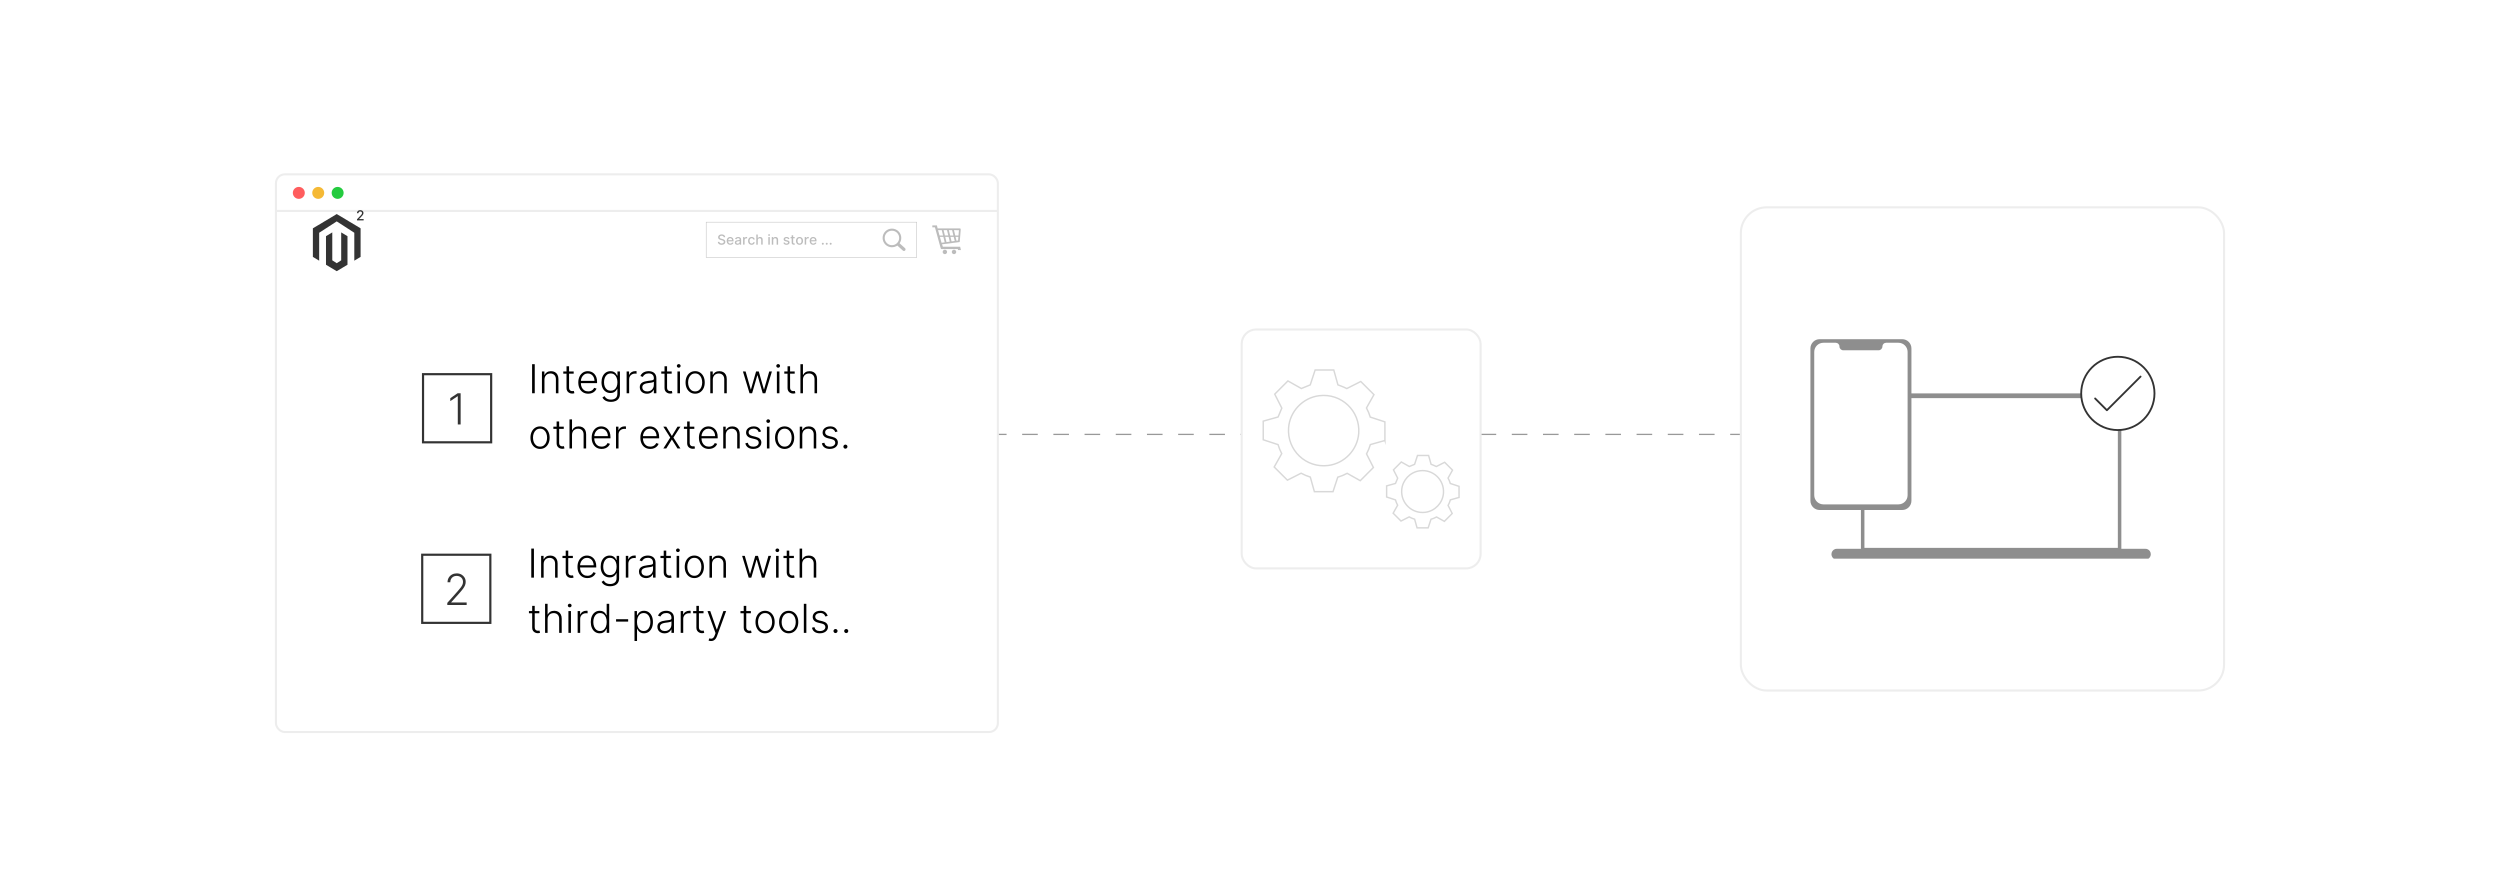 <?xml version="1.0" encoding="UTF-8"?><svg id="Integration-Compatibility" xmlns="http://www.w3.org/2000/svg" xmlns:xlink="http://www.w3.org/1999/xlink" viewBox="0 0 860 298.867"><defs><filter id="drop-shadow-1" filterUnits="userSpaceOnUse"><feOffset dx="0" dy="5"/><feGaussianBlur result="blur" stdDeviation="4"/><feFlood flood-color="#333" flood-opacity=".09"/><feComposite in2="blur" operator="in"/><feComposite in="SourceGraphic"/></filter><filter id="drop-shadow-2" filterUnits="userSpaceOnUse"><feOffset dx="0" dy="6.461"/><feGaussianBlur result="blur-2" stdDeviation="5.025"/><feFlood flood-color="#000" flood-opacity=".05"/><feComposite in2="blur-2" operator="in"/><feComposite in="SourceGraphic"/></filter><filter id="drop-shadow-3" filterUnits="userSpaceOnUse"><feOffset dx="0" dy="5"/><feGaussianBlur result="blur-3" stdDeviation="4"/><feFlood flood-color="#333" flood-opacity=".09"/><feComposite in2="blur-3" operator="in"/><feComposite in="SourceGraphic"/></filter></defs><line x1="319.43" y1="149.434" x2="430.663" y2="149.434" fill="none" stroke="#999" stroke-dasharray="0 0 5.366 5.366" stroke-miterlimit="10" stroke-width=".447"/><line x1="509.326" y1="149.434" x2="620.559" y2="149.434" fill="none" stroke="#999" stroke-dasharray="0 0 5.366 5.366" stroke-miterlimit="10" stroke-width=".447"/><g filter="url(#drop-shadow-1)"><rect x="427.14" y="108.341" width="82.186" height="82.186" rx="4.97" ry="4.97" fill="#fff" stroke="#ededed" stroke-miterlimit="10" stroke-width=".718"/><path d="M476.413,146.538l-.008-6.412-5.035-1.65c-.324-1.077-.759-2.128-1.306-3.136l2.576-4.578-4.54-4.528-4.803,2.432c-1.006-.536-3.05-1.276-3.05-1.276l-1.431-5.115-6.412.008-1.678,5.119-3.058,1.251-4.629-2.605-4.528,4.54,2.433,4.806-1.277,3.047-5.115,1.431.008,6.412,5.09,1.668c.313,1.063.733,2.101,1.264,3.096l-2.589,4.6,4.54,4.528,4.718-2.389c1.015.557,2.074,1.002,3.162,1.33l1.404,5.018,6.412-.008,1.628-4.969c1.112-.324,2.195-.769,3.232-1.331l4.504,2.534,4.528-4.54-2.367-4.676c.556-1.029.993-2.105,1.316-3.206l5.01-1.402ZM456.879,155.131c-7.636.952-14.166-5.249-13.609-12.924.412-5.678,4.875-10.378,10.524-11.082,7.636-.952,14.165,5.249,13.609,12.924-.412,5.678-4.874,10.378-10.524,11.082Z" fill="none" stroke="#d8d8d8" stroke-miterlimit="10" stroke-width=".5"/><path d="M501.914,166.119l-.005-3.817-2.997-.982c-.193-.641-.451-1.267-.778-1.866l1.533-2.725-2.702-2.695-2.859,1.447c-.599-.319-1.815-.759-1.815-.759l-.852-3.044-3.817.005-.998,3.047-1.82.745-2.755-1.55-2.695,2.702,1.448,2.86-.76,1.813-3.044.852.005,3.816,3.029.993c.186.633.436,1.251.753,1.843l-1.541,2.738,2.702,2.695,2.808-1.422c.604.332,1.234.596,1.882.792l.836,2.986,3.816-.005.969-2.957c.662-.193,1.307-.458,1.924-.792l2.681,1.508,2.695-2.702-1.409-2.783c.331-.613.591-1.253.783-1.908l2.982-.834ZM490.288,171.234c-4.545.567-8.431-3.124-8.1-7.692.245-3.38,2.901-6.177,6.264-6.596,4.545-.566,8.431,3.124,8.1,7.692-.245,3.38-2.901,6.177-6.264,6.596Z" fill="none" stroke="#d8d8d8" stroke-miterlimit="10" stroke-width=".5"/></g><g filter="url(#drop-shadow-2)"><rect x="94.928" y="53.511" width="248.334" height="191.846" rx="3.042" ry="3.042" fill="#fff" stroke="#ededed" stroke-miterlimit="10" stroke-width=".718"/><line x1="94.928" y1="66.105" x2="343.263" y2="66.105" fill="none" stroke="#ededed" stroke-miterlimit="10" stroke-width=".718"/><circle cx="102.792" cy="59.892" r="2.059" fill="#ff5d5e" stroke-width="0"/><circle cx="109.471" cy="59.892" r="2.059" fill="#f5b935" stroke-width="0"/><circle cx="116.15" cy="59.892" r="2.059" fill="#24cb3f" stroke-width="0"/></g><g id="LOGO"><polygon points="124.044 78.547 124.044 88.377 121.879 89.674 121.879 80.069 115.836 76.157 109.794 80.069 109.794 89.674 107.629 88.377 107.629 78.547 115.836 73.631 124.044 78.547" fill="#333" stroke-width="0"/><polygon points="119.534 81.241 119.534 91.072 118.037 91.969 115.836 93.287 113.634 91.969 112.139 91.072 112.139 81.241 114.303 79.945 114.303 89.55 115.836 90.542 117.37 89.55 117.37 79.945 119.534 81.241" fill="#333" stroke-width="0"/></g><path d="M122.803,75.816v-.38l1.176-1.219c.125-.132.229-.249.312-.349s.143-.195.184-.286c.041-.091.061-.187.061-.289,0-.115-.027-.215-.082-.299-.054-.084-.128-.149-.222-.195-.094-.046-.2-.069-.317-.069-.125,0-.233.025-.326.077-.093.051-.164.123-.214.215s-.075.201-.075.326h-.5c0-.211.048-.396.146-.555.097-.159.23-.282.4-.369.169-.088.362-.131.579-.131.218,0,.411.043.578.129.167.087.297.205.391.353.094.149.141.316.141.503,0,.129-.024.255-.072.378-.048.123-.132.26-.25.411-.119.151-.284.334-.496.549l-.69.723v.025h1.564v.45h-2.287Z" fill="#333" stroke-width="0"/><rect x="242.929" y="76.423" width="72.423" height="12.131" fill="#fff" stroke="#bcbcbc" stroke-miterlimit="10" stroke-width=".168"/><path d="M248.962,81.597c-.018-.161-.093-.285-.224-.374-.131-.089-.296-.133-.495-.133-.142,0-.266.022-.369.067-.104.045-.185.106-.241.183-.058.078-.086.166-.086.264,0,.083.02.154.059.213.039.06.09.11.154.15.063.04.133.073.206.1.073.027.144.048.212.065l.339.088c.11.027.225.063.341.11s.224.107.323.183.181.169.242.281c.062.112.092.246.092.402,0,.197-.051.371-.151.524-.102.152-.248.273-.439.361-.191.088-.423.132-.693.132-.261,0-.485-.041-.675-.124-.19-.083-.339-.2-.446-.352-.107-.152-.166-.333-.178-.542h.525c.01.125.051.23.123.313.071.083.164.145.276.185s.235.06.37.06c.148,0,.28-.023.396-.07.116-.047.207-.112.274-.197.066-.084.1-.183.1-.295,0-.103-.029-.187-.087-.253-.059-.065-.137-.12-.236-.163-.099-.043-.21-.081-.334-.113l-.41-.112c-.278-.076-.498-.187-.661-.333-.162-.147-.243-.341-.243-.583,0-.2.055-.375.163-.523.108-.149.256-.266.44-.349.186-.083.395-.125.628-.125.234,0,.442.042.622.124.181.083.323.196.427.34s.158.309.163.496h-.506Z" fill="#bcbcbc" stroke-width="0"/><path d="M251.222,84.209c-.257,0-.478-.055-.662-.166s-.327-.266-.427-.466c-.101-.2-.15-.436-.15-.706,0-.267.05-.502.15-.706.1-.203.24-.362.42-.476.181-.114.392-.171.634-.171.146,0,.289.024.427.073.138.048.262.125.371.229s.196.239.26.404c.062.166.095.367.095.603v.18h-2.07v-.379h1.573c0-.133-.027-.252-.081-.355-.055-.103-.13-.185-.229-.245-.098-.06-.212-.09-.343-.09-.143,0-.267.035-.372.104-.105.07-.188.16-.244.271s-.086.232-.086.362v.296c0,.174.031.322.093.444s.147.215.259.279c.11.064.24.096.388.096.097,0,.184-.014.263-.042s.147-.069.205-.125.102-.124.133-.205l.479.086c-.039.141-.107.265-.206.37-.099.106-.223.188-.371.246s-.318.087-.508.087Z" fill="#bcbcbc" stroke-width="0"/><path d="M253.662,84.214c-.165,0-.314-.031-.447-.092-.134-.062-.239-.151-.316-.269-.077-.118-.116-.262-.116-.433,0-.146.028-.268.085-.363.057-.095.133-.17.229-.225.096-.056.203-.097.322-.125.118-.028.239-.05.362-.064.156-.018.283-.033.38-.045.098-.012.168-.031.212-.059.044-.027.066-.071.066-.132v-.012c0-.148-.042-.263-.125-.344-.083-.081-.206-.122-.37-.122-.171,0-.305.038-.402.113s-.166.159-.203.25l-.477-.108c.057-.158.14-.286.249-.384.108-.098.234-.169.377-.214.143-.044.292-.067.449-.067.104,0,.215.012.331.037.117.024.227.069.329.133.103.064.187.156.252.276.065.119.098.273.098.463v1.729h-.494v-.356h-.021c-.033.065-.082.13-.147.193-.065.063-.15.116-.253.158-.103.042-.226.062-.369.062ZM253.772,83.807c.14,0,.26-.028.359-.083.101-.056.177-.128.229-.218s.078-.187.078-.289v-.336c-.018.018-.053.035-.104.05-.052.015-.11.028-.176.039s-.129.02-.191.029c-.062.008-.114.016-.156.021-.098.013-.188.033-.269.063-.081.029-.146.071-.193.126s-.072.127-.072.218c0,.125.047.22.14.284s.211.096.354.096Z" fill="#bcbcbc" stroke-width="0"/><path d="M255.621,84.156v-2.604h.49v.414h.026c.048-.14.132-.25.252-.332.12-.081.257-.121.409-.121.032,0,.069.001.113.003.043.002.077.005.103.008v.485c-.021-.005-.057-.012-.108-.02-.053-.007-.104-.011-.156-.011-.12,0-.227.025-.319.075-.094.05-.167.12-.222.208-.054.089-.081.189-.081.303v1.59h-.507Z" fill="#bcbcbc" stroke-width="0"/><path d="M258.552,84.209c-.252,0-.469-.058-.65-.172-.181-.115-.32-.273-.418-.475-.097-.203-.146-.434-.146-.695,0-.264.05-.498.149-.701.1-.203.239-.361.42-.476s.395-.171.64-.171c.197,0,.374.037.528.109.155.073.28.175.376.306.096.131.152.284.17.459h-.493c-.027-.122-.089-.228-.186-.315-.097-.088-.226-.132-.388-.132-.141,0-.265.037-.37.111-.105.074-.188.179-.246.315-.06.136-.089.297-.089.482,0,.19.029.354.087.492.058.138.139.245.245.32.105.076.229.113.373.113.097,0,.184-.018.263-.053.078-.036.145-.087.198-.153.054-.067.091-.147.112-.241h.493c-.018.168-.072.318-.164.451s-.214.236-.367.312-.332.114-.538.114Z" fill="#bcbcbc" stroke-width="0"/><path d="M260.672,82.61v1.546h-.507v-3.472h.5v1.292h.032c.061-.14.154-.251.279-.334.126-.083.29-.124.492-.124.179,0,.334.037.469.11.134.073.237.183.312.328.074.145.111.326.111.543v1.656h-.507v-1.595c0-.191-.05-.339-.147-.445-.099-.105-.235-.159-.41-.159-.12,0-.228.026-.321.077-.095.051-.169.125-.223.223s-.08.216-.08.354Z" fill="#bcbcbc" stroke-width="0"/><path d="M264.559,81.151c-.088,0-.164-.03-.227-.089-.062-.06-.094-.13-.094-.213,0-.083.031-.155.094-.214.062-.06.139-.089.227-.089s.163.029.227.089c.062.059.094.13.094.213,0,.083-.031.155-.094.214-.063.059-.139.089-.227.089ZM264.303,84.156v-2.604h.507v2.604h-.507Z" fill="#bcbcbc" stroke-width="0"/><path d="M265.999,82.61v1.546h-.507v-2.604h.486v.424h.032c.06-.138.154-.249.282-.333.128-.083.29-.125.485-.125.178,0,.333.037.467.111.133.074.236.184.31.33.074.146.11.326.11.541v1.656h-.507v-1.595c0-.188-.049-.336-.147-.443-.099-.107-.233-.161-.405-.161-.117,0-.222.026-.312.077s-.163.125-.215.223c-.053.098-.079.216-.079.354Z" fill="#bcbcbc" stroke-width="0"/><path d="M271.558,82.188l-.46.081c-.019-.059-.049-.115-.091-.167-.041-.053-.097-.097-.166-.131-.07-.034-.158-.051-.264-.051-.143,0-.263.032-.359.096-.096.064-.144.146-.144.247,0,.087.032.157.097.21s.168.097.312.13l.414.095c.239.055.418.141.535.256.118.115.177.265.177.449,0,.156-.045.294-.135.416s-.215.217-.375.286-.345.104-.555.104c-.292,0-.529-.062-.714-.188s-.297-.303-.339-.533l.489-.075c.031.128.094.224.188.289s.219.098.371.098c.166,0,.299-.035.398-.104.1-.069.149-.154.149-.255,0-.082-.03-.15-.091-.205s-.152-.097-.277-.125l-.44-.097c-.243-.055-.423-.144-.538-.264-.116-.121-.174-.274-.174-.459,0-.154.043-.288.129-.403s.204-.206.355-.271.325-.098.521-.098c.281,0,.503.061.665.183.161.121.268.284.32.487Z" fill="#bcbcbc" stroke-width="0"/><path d="M273.379,81.553v.407h-1.422v-.407h1.422ZM272.339,80.929h.507v2.463c0,.099.015.172.044.221.029.049.067.083.114.1s.098.026.153.026c.041,0,.076-.003.106-.008.031-.006.055-.01.071-.014l.092.418c-.029.012-.071.023-.125.035-.055.012-.122.018-.204.019-.133.002-.258-.021-.373-.071-.115-.05-.208-.127-.279-.23-.071-.104-.106-.235-.106-.392v-2.568Z" fill="#bcbcbc" stroke-width="0"/><path d="M275.036,84.209c-.244,0-.457-.056-.639-.168-.183-.112-.323-.269-.424-.47s-.151-.436-.151-.705c0-.27.051-.506.151-.708s.241-.359.424-.471c.182-.112.395-.168.639-.168s.457.056.639.168c.183.112.323.269.424.471s.151.438.151.708c0,.269-.051.504-.151.705s-.241.358-.424.47c-.182.112-.395.168-.639.168ZM275.038,83.783c.158,0,.289-.042.393-.125.104-.083.182-.195.231-.334.051-.139.076-.292.076-.459,0-.166-.025-.319-.076-.458-.05-.14-.127-.252-.231-.336-.104-.085-.234-.127-.393-.127-.16,0-.292.042-.396.127-.104.084-.182.197-.231.336-.051.14-.076.292-.076.458,0,.167.025.32.076.459.05.139.127.25.231.334.104.084.236.125.396.125Z" fill="#bcbcbc" stroke-width="0"/><path d="M276.814,84.156v-2.604h.49v.414h.026c.048-.14.132-.25.252-.332.12-.081.257-.121.409-.121.032,0,.069.001.113.003.043.002.077.005.103.008v.485c-.021-.005-.057-.012-.108-.02-.053-.007-.104-.011-.156-.011-.12,0-.227.025-.319.075-.094.05-.167.12-.222.208-.054.089-.081.189-.081.303v1.59h-.507Z" fill="#bcbcbc" stroke-width="0"/><path d="M279.77,84.209c-.257,0-.478-.055-.662-.166s-.327-.266-.427-.466c-.101-.2-.15-.436-.15-.706,0-.267.05-.502.15-.706.1-.203.24-.362.42-.476.181-.114.392-.171.634-.171.146,0,.289.024.427.073.138.048.262.125.371.229s.196.239.26.404c.062.166.095.367.095.603v.18h-2.07v-.379h1.573c0-.133-.027-.252-.081-.355-.055-.103-.13-.185-.229-.245-.098-.06-.212-.09-.343-.09-.143,0-.267.035-.372.104-.105.07-.188.16-.244.271s-.086.232-.086.362v.296c0,.174.031.322.093.444s.147.215.259.279c.11.064.24.096.388.096.097,0,.184-.014.263-.042s.147-.069.205-.125.102-.124.133-.205l.479.086c-.039.141-.107.265-.206.37-.099.106-.223.188-.371.246s-.318.087-.508.087Z" fill="#bcbcbc" stroke-width="0"/><path d="M283.05,84.188c-.093,0-.173-.033-.239-.099-.066-.066-.1-.146-.1-.24,0-.093.033-.172.1-.238s.146-.099.239-.099.172.033.239.099c.066.066.1.146.1.238,0,.062-.016.119-.047.17-.031.051-.072.092-.123.123-.051.031-.107.046-.169.046Z" fill="#bcbcbc" stroke-width="0"/><path d="M284.401,84.188c-.093,0-.173-.033-.239-.099-.066-.066-.1-.146-.1-.24,0-.093.033-.172.1-.238s.146-.099.239-.099.172.033.239.099c.066.066.1.146.1.238,0,.062-.016.119-.047.17-.031.051-.072.092-.123.123-.051.031-.107.046-.169.046Z" fill="#bcbcbc" stroke-width="0"/><path d="M285.752,84.188c-.093,0-.173-.033-.239-.099-.066-.066-.1-.146-.1-.24,0-.093.033-.172.1-.238s.146-.099.239-.099.172.033.239.099c.066.066.1.146.1.238,0,.062-.016.119-.047.17-.031.051-.072.092-.123.123-.051.031-.107.046-.169.046Z" fill="#bcbcbc" stroke-width="0"/><path d="M306.826,78.64h.001v0c.887 0,1.69.36,2.271.941.58.58.939,1.382.94,2.268h0v.005h-0c-0.0.357-.059.701-.167,1.021-.018.054-.037.105-.056.155v0c-.093.235-.213.457-.356.662l1.869,1.68.001.001.01.009.001.001c.106.1.163.235.17.371.007.135-.035.273-.127.384l-.001.001-.011.013-.002.002-.009.01-.001.001c-.101.106-.235.163-.371.17-.135.007-.273-.035-.384-.127l-.001-.001-.013-.011-.002-.002-1.911-1.718c-.057.04-.114.078-.173.113-.079.049-.161.094-.245.136-.43.215-.917.336-1.431.336v0h-.001v-0c-.887-0-1.69-.36-2.271-.941-.58-.58-.939-1.383-.94-2.268h-0v-.003h0c0-.887.36-1.69.941-2.271.58-.58,1.382-.939,2.268-.94v-0h.002ZM306.827,79.36v0h-.003v-0c-.687 0-1.309.28-1.76.73-.45.45-.73,1.073-.73,1.761h0v.003h-0c0.0.687.279,1.309.73,1.759.45.451,1.073.73,1.761.73v-0h.003v0c.687-0,1.309-.279,1.759-.73.45-.45.73-1.073.73-1.761h-0v-.003h0c-0-.687-.28-1.309-.73-1.76-.45-.451-1.073-.73-1.761-.73h0Z" fill="#bcbcbc" stroke-width="0"/><path d="M322.539,78.562h7.502c.49,0,.464.199.421.705l-.279,3.556c-.047.567-.007.429-.608.515l-5.517.702.292.847h5.943c.08.301.19.79.27,1.126h-.987l-.095-.343h-4.749c-1.089-.018-.98.277-1.241-.665l-1.872-6.805h-.899v-.652h1.577c.073.274.174.736.243,1.013h0ZM325.036,85.904c.421,0,.762.342.762.762,0,.421-.341.762-.762.762s-.762-.341-.762-.762c0-.421.341-.762.762-.762h0ZM328.18,85.904c.421,0,.762.342.762.762,0,.421-.342.762-.762.762-.421,0-.762-.341-.762-.762-0-.421.341-.762.762-.762h0ZM323.195,81.012h1.214l-.441-1.842c-.434,0-.862-.001-1.281-.001l.148.552.005-.001.355,1.292h0ZM324.603,79.17l.441,1.841h1.169l-.442-1.84-1.167-.002h0ZM326.407,79.173l.442,1.839h1.118l-.441-1.837-1.12-.002h0ZM328.163,79.175l.441,1.837h1.119l.124-1.476c.035-.412.107-.359-.292-.359-.455-.001-.921-.002-1.392-.002h0ZM329.683,81.48h-.968l.319,1.332.079-.01c.488-.07.456.042.494-.419l.076-.902h0ZM328.419,82.896l-.339-1.416h-1.118l.375,1.563,1.081-.147h0ZM326.722,83.126l-.396-1.647h-1.17l.432,1.802,1.135-.154h0ZM324.972,83.365l-.451-1.885h-1.197l.56,2.034,1.089-.149h0Z" fill="#bcbcbc" fill-rule="evenodd" stroke-width="0"/><rect x="145.523" y="128.719" width="23.435" height="23.435" fill="none" stroke="#333" stroke-miterlimit="10" stroke-width=".75"/><path d="M158.459,135.277v10.73h-.979v-9.703h-.063l-2.515,1.671v-1.016l2.536-1.682h1.021Z" fill="#333" stroke-width="0"/><path d="M183.953,125.282v9.996h-.913v-9.996h.913Z" fill="#000" stroke-width="0"/><path d="M187.295,130.592v4.686h-.868v-7.497h.844v1.176h.078c.176-.384.45-.692.822-.925.373-.233.834-.349,1.384-.349.505,0,.948.105,1.33.315.383.21.681.518.894.925s.319.906.319,1.499v4.856h-.868v-4.803c0-.615-.172-1.102-.516-1.459-.343-.358-.803-.537-1.379-.537-.394,0-.743.085-1.049.254-.306.169-.548.413-.725.73-.178.317-.267.694-.267,1.13Z" fill="#000" stroke-width="0"/><path d="M197.345,127.781v.756h-3.577v-.756h3.577ZM194.885,125.984h.874v7.336c0,.312.054.557.161.734s.247.303.42.376c.172.073.356.11.552.11.113,0,.211-.007.292-.022.082-.015.153-.03.215-.046l.186.786c-.084.033-.188.062-.312.09-.123.027-.276.042-.458.042-.319,0-.626-.07-.921-.21-.294-.14-.536-.348-.725-.625-.188-.277-.283-.62-.283-1.03v-7.541Z" fill="#000" stroke-width="0"/><path d="M202.348,135.434c-.699,0-1.305-.164-1.815-.491-.511-.327-.905-.781-1.184-1.362-.278-.581-.417-1.25-.417-2.008,0-.755.139-1.426.417-2.013.278-.587.664-1.048,1.157-1.381.492-.333,1.062-.5,1.71-.5.407,0,.799.074,1.177.222.377.148.717.374,1.018.678s.539.687.715,1.147.264,1.005.264,1.633v.43h-5.857v-.767h4.97c0-.481-.098-.915-.291-1.301-.193-.385-.462-.69-.806-.915-.343-.225-.739-.337-1.188-.337-.475,0-.893.127-1.254.381s-.644.589-.847,1.005c-.204.417-.307.872-.311,1.367v.459c0,.595.104,1.115.311,1.56.206.444.5.788.881,1.032s.831.366,1.352.366c.354,0,.667-.056.935-.166.269-.111.495-.26.679-.447s.323-.393.418-.618l.824.269c-.113.316-.3.607-.559.874-.259.267-.581.48-.967.642s-.829.242-1.33.242Z" fill="#000" stroke-width="0"/><path d="M210.158,138.246c-.511,0-.958-.066-1.342-.198s-.708-.312-.972-.54c-.264-.228-.468-.483-.614-.766l.712-.469c.107.189.252.374.433.557.181.182.416.333.707.454.292.121.65.181,1.076.181.664,0,1.2-.166,1.608-.498.408-.332.613-.848.613-1.547v-1.689h-.078c-.102.228-.246.455-.435.681-.189.226-.436.414-.739.563-.305.15-.682.225-1.131.225-.599,0-1.13-.148-1.593-.444-.464-.296-.828-.72-1.094-1.271-.266-.551-.397-1.209-.397-1.974,0-.758.129-1.425.388-2.001.259-.576.621-1.025,1.086-1.347.466-.322,1.007-.483,1.625-.483.459,0,.84.081,1.143.242s.546.36.729.598c.184.238.328.469.433.693h.088v-1.43h.849v7.692c0,.634-.135,1.157-.405,1.567-.27.41-.638.713-1.103.91-.466.197-.994.295-1.587.295ZM210.099,134.404c.482,0,.894-.117,1.235-.349s.604-.567.786-1.003c.182-.436.273-.955.273-1.557,0-.586-.09-1.105-.269-1.56-.18-.454-.438-.812-.779-1.074-.34-.262-.755-.393-1.247-.393-.501,0-.924.135-1.269.405s-.605.634-.781,1.091c-.176.458-.264.967-.264,1.53,0,.573.09,1.078.269,1.516s.441.779.786,1.025.765.369,1.259.369Z" fill="#000" stroke-width="0"/><path d="M215.557,135.278v-7.497h.844v1.152h.063c.149-.377.411-.683.783-.915.373-.233.795-.349,1.267-.349.072,0,.151.001.239.005s.161.006.22.01v.883c-.039-.006-.107-.016-.205-.029-.098-.013-.203-.02-.317-.02-.39,0-.737.083-1.042.247-.304.165-.544.392-.72.681s-.264.62-.264.991v4.842h-.868Z" fill="#000" stroke-width="0"/><path d="M222.551,135.449c-.452,0-.866-.089-1.24-.266s-.672-.435-.893-.771c-.222-.337-.332-.746-.332-1.228,0-.371.069-.684.21-.938.14-.253.338-.462.595-.625.258-.163.562-.291.913-.386.352-.094.738-.167,1.162-.22.419-.052.774-.098,1.066-.137.291-.039.513-.101.666-.185.152-.085.229-.221.229-.41v-.176c0-.511-.152-.914-.457-1.208-.304-.294-.74-.442-1.311-.442-.54,0-.979.119-1.319.356-.341.238-.579.518-.716.839l-.824-.297c.169-.41.403-.738.702-.984.3-.246.635-.423,1.006-.532s.747-.164,1.127-.164c.287,0,.585.038.896.112.311.075.6.204.866.388.267.184.483.439.649.766.165.327.248.741.248,1.242v5.091h-.868v-1.186h-.054c-.104.221-.259.436-.464.644-.205.208-.462.379-.771.513-.309.133-.672.2-1.088.2ZM222.668,134.653c.462,0,.862-.102,1.2-.307.339-.205.6-.478.783-.818.185-.34.276-.715.276-1.125v-1.083c-.065.062-.174.117-.325.166s-.325.092-.521.129c-.197.038-.394.069-.589.095s-.371.049-.526.068c-.424.052-.784.133-1.084.244-.3.11-.529.263-.688.456-.159.194-.239.442-.239.745,0,.456.163.808.488,1.057s.734.373,1.226.373Z" fill="#000" stroke-width="0"/><path d="M231.057,127.781v.756h-3.577v-.756h3.577ZM228.597,125.984h.874v7.336c0,.312.054.557.161.734s.247.303.42.376c.172.073.356.11.552.11.113,0,.211-.007.292-.022.082-.015.153-.03.215-.046l.186.786c-.084.033-.188.062-.312.09-.123.027-.276.042-.458.042-.319,0-.626-.07-.921-.21-.294-.14-.536-.348-.725-.625-.188-.277-.283-.62-.283-1.03v-7.541Z" fill="#000" stroke-width="0"/><path d="M233.483,126.492c-.179,0-.332-.061-.458-.183-.127-.122-.19-.269-.19-.442,0-.172.063-.319.192-.441s.28-.183.456-.183c.18,0,.332.061.459.183s.19.269.19.441c0,.173-.064.32-.192.442-.129.122-.281.183-.457.183ZM233.04,135.278v-7.497h.873v7.497h-.873Z" fill="#000" stroke-width="0"/><path d="M239.13,135.434c-.647,0-1.219-.165-1.715-.493-.497-.329-.885-.783-1.164-1.364-.28-.581-.42-1.252-.42-2.013,0-.768.14-1.444.42-2.028.279-.584.667-1.04,1.164-1.367.496-.327,1.067-.491,1.715-.491s1.219.165,1.714.493c.494.329.883.784,1.164,1.367s.422,1.257.422,2.025c0,.761-.14,1.433-.42,2.013-.279.581-.668,1.036-1.164,1.364s-1.068.493-1.716.493ZM239.13,134.639c.521,0,.962-.14,1.323-.42s.635-.652.822-1.118.28-.978.28-1.538-.093-1.074-.28-1.542c-.188-.468-.461-.844-.822-1.127s-.803-.425-1.323-.425c-.517,0-.957.142-1.32.425-.362.283-.638.659-.824,1.127-.188.469-.281.983-.281,1.542s.094,1.072.281,1.538c.187.465.461.838.822,1.118s.802.42,1.322.42Z" fill="#000" stroke-width="0"/><path d="M245.208,130.592v4.686h-.868v-7.497h.844v1.176h.078c.176-.384.45-.692.822-.925.373-.233.834-.349,1.384-.349.505,0,.948.105,1.33.315.383.21.681.518.894.925s.319.906.319,1.499v4.856h-.868v-4.803c0-.615-.172-1.102-.516-1.459-.343-.358-.803-.537-1.379-.537-.394,0-.743.085-1.049.254-.306.169-.548.413-.725.73-.178.317-.267.694-.267,1.13Z" fill="#000" stroke-width="0"/><path d="M257.834,135.278l-2.265-7.497h.917l1.777,6.184h.063l1.771-6.184h.923l1.757,6.169h.068l1.776-6.169h.918l-2.265,7.497h-.898l-1.776-6.145h-.093l-1.776,6.145h-.898Z" fill="#000" stroke-width="0"/><path d="M267.689,126.492c-.179,0-.332-.061-.458-.183-.127-.122-.19-.269-.19-.442,0-.172.063-.319.192-.441s.28-.183.456-.183c.18,0,.332.061.459.183s.19.269.19.441c0,.173-.064.32-.192.442-.129.122-.281.183-.457.183ZM267.246,135.278v-7.497h.873v7.497h-.873Z" fill="#000" stroke-width="0"/><path d="M273.375,127.781v.756h-3.577v-.756h3.577ZM270.915,125.984h.874v7.336c0,.312.054.557.161.734s.247.303.42.376c.172.073.356.11.552.11.113,0,.211-.007.292-.022.082-.015.153-.03.215-.046l.186.786c-.084.033-.188.062-.312.09-.123.027-.276.042-.458.042-.319,0-.626-.07-.921-.21-.294-.14-.536-.348-.725-.625-.188-.277-.283-.62-.283-1.03v-7.541Z" fill="#000" stroke-width="0"/><path d="M276.215,130.592v4.686h-.868v-9.996h.868v3.675h.078c.176-.387.448-.696.817-.927s.838-.347,1.403-.347c.508,0,.954.104,1.338.312.384.208.684.516.897.922.215.407.322.908.322,1.503v4.856h-.873v-4.803c0-.618-.172-1.105-.516-1.462-.343-.356-.806-.535-1.389-.535-.399,0-.756.085-1.068.254-.312.169-.559.413-.739.73-.181.317-.271.694-.271,1.13Z" fill="#000" stroke-width="0"/><path d="M185.773,154.434c-.647,0-1.219-.165-1.715-.493-.497-.329-.885-.783-1.164-1.364-.28-.581-.42-1.252-.42-2.013,0-.768.14-1.444.42-2.028.279-.584.667-1.04,1.164-1.367.496-.327,1.067-.491,1.715-.491s1.219.165,1.714.493c.494.329.883.784,1.164,1.367s.422,1.257.422,2.025c0,.761-.14,1.433-.42,2.013-.279.581-.668,1.036-1.164,1.364s-1.068.493-1.716.493ZM185.773,153.639c.521,0,.962-.14,1.323-.42s.635-.652.822-1.118.28-.978.28-1.538-.093-1.074-.28-1.542c-.188-.468-.461-.844-.822-1.127s-.803-.425-1.323-.425c-.517,0-.957.142-1.32.425-.362.283-.638.659-.824,1.127-.188.469-.281.983-.281,1.542s.094,1.072.281,1.538c.187.465.461.838.822,1.118s.802.42,1.322.42Z" fill="#000" stroke-width="0"/><path d="M193.934,146.781v.756h-3.577v-.756h3.577ZM191.474,144.984h.874v7.336c0,.312.054.557.161.734s.247.303.42.376c.172.073.356.11.552.11.113,0,.211-.007.292-.022.082-.015.153-.03.215-.046l.186.786c-.084.033-.188.062-.312.09-.123.027-.276.042-.458.042-.319,0-.626-.07-.921-.21-.294-.14-.536-.348-.725-.625-.188-.277-.283-.62-.283-1.03v-7.541Z" fill="#000" stroke-width="0"/><path d="M196.775,149.592v4.686h-.868v-9.996h.868v3.675h.078c.176-.387.448-.696.817-.927s.838-.347,1.403-.347c.508,0,.954.104,1.338.312.384.208.684.516.897.922.215.407.322.908.322,1.503v4.856h-.873v-4.803c0-.618-.172-1.105-.516-1.462-.343-.356-.806-.535-1.389-.535-.399,0-.756.085-1.068.254-.312.169-.559.413-.739.73-.181.317-.271.694-.271,1.13Z" fill="#000" stroke-width="0"/><path d="M206.956,154.434c-.699,0-1.305-.164-1.815-.491-.511-.327-.905-.781-1.184-1.362-.278-.581-.417-1.25-.417-2.008,0-.755.139-1.426.417-2.013.278-.587.664-1.048,1.157-1.381.492-.333,1.062-.5,1.71-.5.407,0,.799.074,1.177.222.377.148.717.374,1.018.678s.539.687.715,1.147.264,1.005.264,1.633v.43h-5.857v-.767h4.97c0-.481-.098-.915-.291-1.301-.193-.385-.462-.69-.806-.915-.343-.225-.739-.337-1.188-.337-.475,0-.893.127-1.254.381s-.644.589-.847,1.005c-.204.417-.307.872-.311,1.367v.459c0,.595.104,1.115.311,1.56.206.444.5.788.881,1.032s.831.366,1.352.366c.354,0,.667-.056.935-.166.269-.111.495-.26.679-.447s.323-.393.418-.618l.824.269c-.113.316-.3.607-.559.874-.259.267-.581.48-.967.642s-.829.242-1.33.242Z" fill="#000" stroke-width="0"/><path d="M211.906,154.278v-7.497h.844v1.152h.063c.149-.377.411-.683.783-.915.373-.233.795-.349,1.267-.349.072,0,.151.001.239.005s.161.006.22.01v.883c-.039-.006-.107-.016-.205-.029-.098-.013-.203-.02-.317-.02-.39,0-.737.083-1.042.247-.304.165-.544.392-.72.681s-.264.62-.264.991v4.842h-.868Z" fill="#000" stroke-width="0"/><path d="M223.702,154.434c-.699,0-1.305-.164-1.815-.491-.511-.327-.905-.781-1.184-1.362-.278-.581-.417-1.25-.417-2.008,0-.755.139-1.426.417-2.013.278-.587.664-1.048,1.157-1.381.492-.333,1.062-.5,1.71-.5.407,0,.799.074,1.177.222.377.148.717.374,1.018.678s.539.687.715,1.147.264,1.005.264,1.633v.43h-5.857v-.767h4.97c0-.481-.098-.915-.291-1.301-.193-.385-.462-.69-.806-.915-.343-.225-.739-.337-1.188-.337-.475,0-.893.127-1.254.381s-.644.589-.847,1.005c-.204.417-.307.872-.311,1.367v.459c0,.595.104,1.115.311,1.56.206.444.5.788.881,1.032s.831.366,1.352.366c.354,0,.667-.056.935-.166.269-.111.495-.26.679-.447s.323-.393.418-.618l.824.269c-.113.316-.3.607-.559.874-.259.267-.581.48-.967.642s-.829.242-1.33.242Z" fill="#000" stroke-width="0"/><path d="M229.188,146.781l1.934,3.197,1.933-3.197h1.01l-2.411,3.749,2.411,3.749h-1.01l-1.933-3.095-1.934,3.095h-1.005l2.382-3.749-2.382-3.749h1.005Z" fill="#000" stroke-width="0"/><path d="M238.842,146.781v.756h-3.577v-.756h3.577ZM236.382,144.984h.874v7.336c0,.312.054.557.161.734s.247.303.42.376c.172.073.356.11.552.11.113,0,.211-.007.292-.022.082-.015.153-.03.215-.046l.186.786c-.084.033-.188.062-.312.09-.123.027-.276.042-.458.042-.319,0-.626-.07-.921-.21-.294-.14-.536-.348-.725-.625-.188-.277-.283-.62-.283-1.03v-7.541Z" fill="#000" stroke-width="0"/><path d="M243.845,154.434c-.699,0-1.305-.164-1.815-.491-.511-.327-.905-.781-1.184-1.362-.278-.581-.417-1.25-.417-2.008,0-.755.139-1.426.417-2.013.278-.587.664-1.048,1.157-1.381.492-.333,1.062-.5,1.71-.5.407,0,.799.074,1.177.222.377.148.717.374,1.018.678s.539.687.715,1.147.264,1.005.264,1.633v.43h-5.857v-.767h4.97c0-.481-.098-.915-.291-1.301-.193-.385-.462-.69-.806-.915-.343-.225-.739-.337-1.188-.337-.475,0-.893.127-1.254.381s-.644.589-.847,1.005c-.204.417-.307.872-.311,1.367v.459c0,.595.104,1.115.311,1.56.206.444.5.788.881,1.032s.831.366,1.352.366c.354,0,.667-.056.935-.166.269-.111.495-.26.679-.447s.323-.393.418-.618l.824.269c-.113.316-.3.607-.559.874-.259.267-.581.48-.967.642s-.829.242-1.33.242Z" fill="#000" stroke-width="0"/><path d="M249.664,149.592v4.686h-.868v-7.497h.844v1.176h.078c.176-.384.45-.692.822-.925.373-.233.834-.349,1.384-.349.505,0,.948.105,1.33.315.383.21.681.518.894.925s.319.906.319,1.499v4.856h-.868v-4.803c0-.615-.172-1.102-.516-1.459-.343-.358-.803-.537-1.379-.537-.394,0-.743.085-1.049.254-.306.169-.548.413-.725.73-.178.317-.267.694-.267,1.13Z" fill="#000" stroke-width="0"/><path d="M261.798,148.426l-.796.224c-.078-.224-.188-.428-.332-.61s-.329-.327-.559-.435-.514-.161-.852-.161c-.508,0-.925.121-1.25.361s-.488.552-.488.932c0,.322.111.583.335.784.223.2.566.358,1.032.476l1.132.278c.628.153,1.1.396,1.413.728.314.332.472.748.472,1.25,0,.423-.117.799-.352,1.127s-.561.586-.979.773c-.419.187-.902.281-1.452.281-.732,0-1.336-.165-1.812-.496-.475-.33-.779-.808-.912-1.433l.834-.205c.107.446.318.782.633,1.01.313.228.728.341,1.242.341.575,0,1.036-.129,1.381-.388s.518-.583.518-.974c0-.303-.101-.558-.303-.764s-.508-.359-.918-.456l-1.225-.293c-.651-.156-1.133-.403-1.445-.742-.312-.338-.468-.758-.468-1.259,0-.413.112-.777.336-1.091.225-.314.534-.561.928-.739.394-.179.843-.269,1.348-.269.687,0,1.235.155,1.646.466.412.311.709.738.892,1.281Z" fill="#000" stroke-width="0"/><path d="M264.262,145.492c-.179,0-.332-.061-.458-.183-.127-.122-.19-.269-.19-.442,0-.172.063-.319.192-.441s.28-.183.456-.183c.18,0,.332.061.459.183s.19.269.19.441c0,.173-.064.32-.192.442-.129.122-.281.183-.457.183ZM263.819,154.278v-7.497h.873v7.497h-.873Z" fill="#000" stroke-width="0"/><path d="M269.909,154.434c-.647,0-1.219-.165-1.715-.493-.497-.329-.885-.783-1.164-1.364-.28-.581-.42-1.252-.42-2.013,0-.768.14-1.444.42-2.028.279-.584.667-1.04,1.164-1.367.496-.327,1.067-.491,1.715-.491s1.219.165,1.714.493c.494.329.883.784,1.164,1.367s.422,1.257.422,2.025c0,.761-.14,1.433-.42,2.013-.279.581-.668,1.036-1.164,1.364s-1.068.493-1.716.493ZM269.909,153.639c.521,0,.962-.14,1.323-.42s.635-.652.822-1.118.28-.978.28-1.538-.093-1.074-.28-1.542c-.188-.468-.461-.844-.822-1.127s-.803-.425-1.323-.425c-.517,0-.957.142-1.32.425-.362.283-.638.659-.824,1.127-.188.469-.281.983-.281,1.542s.094,1.072.281,1.538c.187.465.461.838.822,1.118s.802.42,1.322.42Z" fill="#000" stroke-width="0"/><path d="M275.986,149.592v4.686h-.868v-7.497h.844v1.176h.078c.176-.384.45-.692.822-.925.373-.233.834-.349,1.384-.349.505,0,.948.105,1.33.315.383.21.681.518.894.925s.319.906.319,1.499v4.856h-.868v-4.803c0-.615-.172-1.102-.516-1.459-.343-.358-.803-.537-1.379-.537-.394,0-.743.085-1.049.254-.306.169-.548.413-.725.73-.178.317-.267.694-.267,1.13Z" fill="#000" stroke-width="0"/><path d="M288.121,148.426l-.796.224c-.078-.224-.188-.428-.332-.61s-.329-.327-.559-.435-.514-.161-.852-.161c-.508,0-.925.121-1.25.361s-.488.552-.488.932c0,.322.111.583.335.784.223.2.566.358,1.032.476l1.132.278c.628.153,1.1.396,1.413.728.314.332.472.748.472,1.25,0,.423-.117.799-.352,1.127s-.561.586-.979.773c-.419.187-.902.281-1.452.281-.732,0-1.336-.165-1.812-.496-.475-.33-.779-.808-.912-1.433l.834-.205c.107.446.318.782.633,1.01.313.228.728.341,1.242.341.575,0,1.036-.129,1.381-.388s.518-.583.518-.974c0-.303-.101-.558-.303-.764s-.508-.359-.918-.456l-1.225-.293c-.651-.156-1.133-.403-1.445-.742-.312-.338-.468-.758-.468-1.259,0-.413.112-.777.336-1.091.225-.314.534-.561.928-.739.394-.179.843-.269,1.348-.269.687,0,1.235.155,1.646.466.412.311.709.738.892,1.281Z" fill="#000" stroke-width="0"/><path d="M290.824,154.351c-.191,0-.356-.069-.495-.208s-.207-.303-.207-.496c0-.192.068-.357.207-.495s.304-.208.495-.208c.192,0,.357.069.496.208.138.138.207.303.207.495,0,.127-.031.244-.095.352s-.148.193-.254.256c-.106.063-.224.095-.354.095Z" fill="#000" stroke-width="0"/><rect x="145.242" y="190.828" width="23.435" height="23.435" fill="none" stroke="#333" stroke-miterlimit="10" stroke-width=".75"/><path d="M153.866,208.116v-.718l3.505-3.94c.458-.517.826-.958,1.105-1.325s.483-.706.61-1.017c.128-.311.191-.634.191-.969,0-.409-.095-.766-.285-1.071s-.452-.544-.783-.715c-.332-.171-.706-.257-1.121-.257-.44,0-.825.095-1.155.283s-.586.447-.768.775-.272.706-.272,1.131h-.938c0-.594.138-1.12.412-1.58.273-.459.649-.82,1.126-1.082.477-.262,1.018-.393,1.621-.393.598,0,1.129.128,1.593.385.465.256.83.605,1.096,1.045.265.44.397.933.397,1.478,0,.395-.068.777-.207,1.147-.138.37-.374.782-.71,1.236-.335.454-.8,1.009-1.394,1.666l-2.661,2.971v.068h5.308v.88h-6.67Z" fill="#333" stroke-width="0"/><path d="M183.672,188.711v9.996h-.913v-9.996h.913Z" fill="#000" stroke-width="0"/><path d="M187.015,194.021v4.686h-.868v-7.497h.844v1.176h.078c.176-.384.45-.692.822-.925.373-.233.834-.349,1.384-.349.505,0,.948.105,1.33.315.383.21.681.518.894.925s.319.906.319,1.499v4.856h-.868v-4.803c0-.615-.172-1.102-.516-1.459-.343-.358-.803-.537-1.379-.537-.394,0-.743.085-1.049.254-.306.169-.548.413-.725.73-.178.317-.267.694-.267,1.13Z" fill="#000" stroke-width="0"/><path d="M197.064,191.21v.756h-3.577v-.756h3.577ZM194.604,189.414h.874v7.336c0,.312.054.557.161.734s.247.303.42.376c.172.073.356.11.552.11.113,0,.211-.007.292-.022.082-.015.153-.03.215-.046l.186.786c-.084.033-.188.062-.312.09-.123.027-.276.042-.458.042-.319,0-.626-.07-.921-.21-.294-.14-.536-.348-.725-.625-.188-.277-.283-.62-.283-1.03v-7.541Z" fill="#000" stroke-width="0"/><path d="M202.067,198.863c-.699,0-1.305-.164-1.815-.491-.511-.327-.905-.781-1.184-1.362-.278-.581-.417-1.25-.417-2.008,0-.755.139-1.426.417-2.013.278-.587.664-1.048,1.157-1.381.492-.333,1.062-.5,1.71-.5.407,0,.799.074,1.177.222.377.148.717.374,1.018.678s.539.687.715,1.147.264,1.005.264,1.633v.43h-5.857v-.767h4.97c0-.481-.098-.915-.291-1.301-.193-.385-.462-.69-.806-.915-.343-.225-.739-.337-1.188-.337-.475,0-.893.127-1.254.381s-.644.589-.847,1.005c-.204.417-.307.872-.311,1.367v.459c0,.595.104,1.115.311,1.56.206.444.5.788.881,1.032s.831.366,1.352.366c.354,0,.667-.056.935-.166.269-.111.495-.26.679-.447s.323-.393.418-.618l.824.269c-.113.316-.3.607-.559.874-.259.267-.581.48-.967.642s-.829.242-1.33.242Z" fill="#000" stroke-width="0"/><path d="M209.877,201.675c-.511,0-.958-.066-1.342-.198s-.708-.312-.972-.54c-.264-.228-.468-.483-.614-.766l.712-.469c.107.189.252.374.433.557.181.182.416.333.707.454.292.121.65.181,1.076.181.664,0,1.2-.166,1.608-.498.408-.332.613-.848.613-1.547v-1.689h-.078c-.102.228-.246.455-.435.681-.189.226-.436.414-.739.563-.305.15-.682.225-1.131.225-.599,0-1.13-.148-1.593-.444-.464-.296-.828-.72-1.094-1.271-.266-.551-.397-1.209-.397-1.974,0-.758.129-1.425.388-2.001.259-.576.621-1.025,1.086-1.347.466-.322,1.007-.483,1.625-.483.459,0,.84.081,1.143.242s.546.36.729.598c.184.238.328.469.433.693h.088v-1.43h.849v7.692c0,.634-.135,1.157-.405,1.567-.27.41-.638.713-1.103.91-.466.197-.994.295-1.587.295ZM209.818,197.833c.482,0,.894-.117,1.235-.349s.604-.567.786-1.003c.182-.436.273-.955.273-1.557,0-.586-.09-1.105-.269-1.56-.18-.454-.438-.812-.779-1.074-.34-.262-.755-.393-1.247-.393-.501,0-.924.135-1.269.405s-.605.634-.781,1.091c-.176.458-.264.967-.264,1.53,0,.573.09,1.078.269,1.516s.441.779.786,1.025.765.369,1.259.369Z" fill="#000" stroke-width="0"/><path d="M215.276,198.707v-7.497h.844v1.152h.063c.149-.377.411-.683.783-.915.373-.233.795-.349,1.267-.349.072,0,.151.001.239.005s.161.006.22.01v.883c-.039-.006-.107-.016-.205-.029-.098-.013-.203-.02-.317-.02-.39,0-.737.083-1.042.247-.304.165-.544.392-.72.681s-.264.62-.264.991v4.842h-.868Z" fill="#000" stroke-width="0"/><path d="M222.271,198.878c-.452,0-.866-.089-1.24-.266s-.672-.435-.893-.771c-.222-.337-.332-.746-.332-1.228,0-.371.069-.684.21-.938.14-.253.338-.462.595-.625.258-.163.562-.291.913-.386.352-.094.738-.167,1.162-.22.419-.052.774-.098,1.066-.137.291-.039.513-.101.666-.185.152-.085.229-.221.229-.41v-.176c0-.511-.152-.914-.457-1.208-.304-.294-.74-.442-1.311-.442-.54,0-.979.119-1.319.356-.341.238-.579.518-.716.839l-.824-.297c.169-.41.403-.738.702-.984.3-.246.635-.423,1.006-.532s.747-.164,1.127-.164c.287,0,.585.038.896.112.311.075.6.204.866.388.267.184.483.439.649.766.165.327.248.741.248,1.242v5.091h-.868v-1.186h-.054c-.104.221-.259.436-.464.644-.205.208-.462.379-.771.513-.309.133-.672.2-1.088.2ZM222.388,198.082c.462,0,.862-.102,1.2-.307.339-.205.6-.478.783-.818.185-.34.276-.715.276-1.125v-1.083c-.065.062-.174.117-.325.166s-.325.092-.521.129c-.197.038-.394.069-.589.095s-.371.049-.526.068c-.424.052-.784.133-1.084.244-.3.11-.529.263-.688.456-.159.194-.239.442-.239.745,0,.456.163.808.488,1.057s.734.373,1.226.373Z" fill="#000" stroke-width="0"/><path d="M230.776,191.21v.756h-3.577v-.756h3.577ZM228.316,189.414h.874v7.336c0,.312.054.557.161.734s.247.303.42.376c.172.073.356.11.552.11.113,0,.211-.007.292-.022.082-.015.153-.03.215-.046l.186.786c-.084.033-.188.062-.312.09-.123.027-.276.042-.458.042-.319,0-.626-.07-.921-.21-.294-.14-.536-.348-.725-.625-.188-.277-.283-.62-.283-1.03v-7.541Z" fill="#000" stroke-width="0"/><path d="M233.202,189.921c-.179,0-.332-.061-.458-.183-.127-.122-.19-.269-.19-.442,0-.172.063-.319.192-.441s.28-.183.456-.183c.18,0,.332.061.459.183s.19.269.19.441c0,.173-.064.32-.192.442-.129.122-.281.183-.457.183ZM232.759,198.707v-7.497h.873v7.497h-.873Z" fill="#000" stroke-width="0"/><path d="M238.85,198.863c-.647,0-1.219-.165-1.715-.493-.497-.329-.885-.783-1.164-1.364-.28-.581-.42-1.252-.42-2.013,0-.768.14-1.444.42-2.028.279-.584.667-1.04,1.164-1.367.496-.327,1.067-.491,1.715-.491s1.219.165,1.714.493c.494.329.883.784,1.164,1.367s.422,1.257.422,2.025c0,.761-.14,1.433-.42,2.013-.279.581-.668,1.036-1.164,1.364s-1.068.493-1.716.493ZM238.85,198.068c.521,0,.962-.14,1.323-.42s.635-.652.822-1.118.28-.978.28-1.538-.093-1.074-.28-1.542c-.188-.468-.461-.844-.822-1.127s-.803-.425-1.323-.425c-.517,0-.957.142-1.32.425-.362.283-.638.659-.824,1.127-.188.469-.281.983-.281,1.542s.094,1.072.281,1.538c.187.465.461.838.822,1.118s.802.42,1.322.42Z" fill="#000" stroke-width="0"/><path d="M244.927,194.021v4.686h-.868v-7.497h.844v1.176h.078c.176-.384.45-.692.822-.925.373-.233.834-.349,1.384-.349.505,0,.948.105,1.33.315.383.21.681.518.894.925s.319.906.319,1.499v4.856h-.868v-4.803c0-.615-.172-1.102-.516-1.459-.343-.358-.803-.537-1.379-.537-.394,0-.743.085-1.049.254-.306.169-.548.413-.725.73-.178.317-.267.694-.267,1.13Z" fill="#000" stroke-width="0"/><path d="M257.554,198.707l-2.265-7.497h.917l1.777,6.184h.063l1.771-6.184h.923l1.757,6.169h.068l1.776-6.169h.918l-2.265,7.497h-.898l-1.776-6.145h-.093l-1.776,6.145h-.898Z" fill="#000" stroke-width="0"/><path d="M267.408,189.921c-.179,0-.332-.061-.458-.183-.127-.122-.19-.269-.19-.442,0-.172.063-.319.192-.441s.28-.183.456-.183c.18,0,.332.061.459.183s.19.269.19.441c0,.173-.064.32-.192.442-.129.122-.281.183-.457.183ZM266.965,198.707v-7.497h.873v7.497h-.873Z" fill="#000" stroke-width="0"/><path d="M273.094,191.21v.756h-3.577v-.756h3.577ZM270.634,189.414h.874v7.336c0,.312.054.557.161.734s.247.303.42.376c.172.073.356.11.552.11.113,0,.211-.007.292-.022.082-.015.153-.03.215-.046l.186.786c-.084.033-.188.062-.312.09-.123.027-.276.042-.458.042-.319,0-.626-.07-.921-.21-.294-.14-.536-.348-.725-.625-.188-.277-.283-.62-.283-1.03v-7.541Z" fill="#000" stroke-width="0"/><path d="M275.935,194.021v4.686h-.868v-9.996h.868v3.675h.078c.176-.387.448-.696.817-.927s.838-.347,1.403-.347c.508,0,.954.104,1.338.312.384.208.684.516.897.922.215.407.322.908.322,1.503v4.856h-.873v-4.803c0-.618-.172-1.105-.516-1.462-.343-.356-.806-.535-1.389-.535-.399,0-.756.085-1.068.254-.312.169-.559.413-.739.73-.181.317-.271.694-.271,1.13Z" fill="#000" stroke-width="0"/><path d="M185.531,210.21v.756h-3.577v-.756h3.577ZM183.071,208.414h.874v7.336c0,.312.054.557.161.734s.247.303.42.376c.172.073.356.11.552.11.113,0,.211-.007.292-.022.082-.015.153-.03.215-.046l.186.786c-.084.033-.188.062-.312.09-.123.027-.276.042-.458.042-.319,0-.626-.07-.921-.21-.294-.14-.536-.348-.725-.625-.188-.277-.283-.62-.283-1.03v-7.541Z" fill="#000" stroke-width="0"/><path d="M188.372,213.021v4.686h-.868v-9.996h.868v3.675h.078c.176-.387.448-.696.817-.927s.838-.347,1.403-.347c.508,0,.954.104,1.338.312.384.208.684.516.897.922.215.407.322.908.322,1.503v4.856h-.873v-4.803c0-.618-.172-1.105-.516-1.462-.343-.356-.806-.535-1.389-.535-.399,0-.756.085-1.068.254-.312.169-.559.413-.739.73-.181.317-.271.694-.271,1.13Z" fill="#000" stroke-width="0"/><path d="M195.977,208.921c-.179,0-.332-.061-.458-.183-.127-.122-.19-.269-.19-.442,0-.172.063-.319.192-.441s.28-.183.456-.183c.18,0,.332.061.459.183s.19.269.19.441c0,.173-.064.32-.192.442-.129.122-.281.183-.457.183ZM195.533,217.707v-7.497h.873v7.497h-.873Z" fill="#000" stroke-width="0"/><path d="M198.711,217.707v-7.497h.844v1.152h.063c.149-.377.411-.683.783-.915.373-.233.795-.349,1.267-.349.072,0,.151.001.239.005s.161.006.22.01v.883c-.039-.006-.107-.016-.205-.029-.098-.013-.203-.02-.317-.02-.39,0-.737.083-1.042.247-.304.165-.544.392-.72.681s-.264.62-.264.991v4.842h-.868Z" fill="#000" stroke-width="0"/><path d="M206.309,217.863c-.614,0-1.153-.163-1.615-.488-.462-.325-.822-.779-1.081-1.362-.259-.582-.388-1.261-.388-2.035,0-.771.129-1.447.388-2.028.259-.581.621-1.033,1.086-1.357.466-.324,1.007-.486,1.625-.486.456,0,.835.081,1.138.242s.545.36.728.598c.182.238.323.469.425.693h.078v-3.929h.873v9.996h-.849v-1.391h-.103c-.102.228-.244.461-.43.701-.186.239-.431.44-.734.603-.305.163-.685.244-1.141.244ZM206.411,217.068c.485,0,.898-.133,1.24-.398s.603-.631.783-1.098c.181-.467.271-1.003.271-1.608,0-.599-.09-1.128-.269-1.589-.18-.46-.439-.821-.781-1.083-.342-.262-.757-.393-1.245-.393-.501,0-.923.136-1.267.408-.343.272-.604.639-.78,1.101-.178.462-.267.981-.267,1.557,0,.583.09,1.108.269,1.577.179.468.44.84.783,1.115.344.275.765.413,1.262.413Z" fill="#000" stroke-width="0"/><path d="M216.086,213.012v.82h-4.158v-.82h4.158Z" fill="#000" stroke-width="0"/><path d="M218.269,220.518v-10.309h.844v1.43h.103c.104-.225.247-.455.43-.691.183-.236.424-.435.725-.598s.681-.244,1.14-.244c.618,0,1.159.162,1.623.486s.825.776,1.084,1.357c.259.581.388,1.257.388,2.028,0,.774-.129,1.453-.388,2.035-.259.583-.62,1.037-1.084,1.362-.464.326-1.001.488-1.613.488-.452,0-.83-.082-1.135-.244-.304-.163-.55-.364-.736-.603-.188-.239-.332-.473-.433-.701h-.078v4.203h-.868ZM219.127,213.963c0,.605.091,1.141.271,1.608.181.467.44.833.78,1.098s.753.398,1.237.398c.498,0,.919-.138,1.262-.413.344-.275.605-.647.786-1.115.181-.469.271-.994.271-1.577,0-.576-.088-1.095-.266-1.557-.178-.462-.438-.829-.783-1.101-.345-.271-.769-.408-1.27-.408-.488,0-.902.131-1.244.393-.342.262-.602.623-.778,1.083-.178.46-.267.99-.267,1.589Z" fill="#000" stroke-width="0"/><path d="M228.605,217.878c-.452,0-.866-.089-1.24-.266s-.672-.435-.893-.771c-.222-.337-.332-.746-.332-1.228,0-.371.069-.684.21-.938.14-.253.338-.462.595-.625.258-.163.562-.291.913-.386.352-.094.738-.167,1.162-.22.419-.052.774-.098,1.066-.137.291-.039.513-.101.666-.185.152-.085.229-.221.229-.41v-.176c0-.511-.152-.914-.457-1.208-.304-.294-.74-.442-1.311-.442-.54,0-.979.119-1.319.356-.341.238-.579.518-.716.839l-.824-.297c.169-.41.403-.738.702-.984.3-.246.635-.423,1.006-.532s.747-.164,1.127-.164c.287,0,.585.038.896.112.311.075.6.204.866.388.267.184.483.439.649.766.165.327.248.741.248,1.242v5.091h-.868v-1.186h-.054c-.104.221-.259.436-.464.644-.205.208-.462.379-.771.513-.309.133-.672.2-1.088.2ZM228.723,217.082c.462,0,.862-.102,1.2-.307.339-.205.6-.478.783-.818.185-.34.276-.715.276-1.125v-1.083c-.065.062-.174.117-.325.166s-.325.092-.521.129c-.197.038-.394.069-.589.095s-.371.049-.526.068c-.424.052-.784.133-1.084.244-.3.11-.529.263-.688.456-.159.194-.239.442-.239.745,0,.456.163.808.488,1.057s.734.373,1.226.373Z" fill="#000" stroke-width="0"/><path d="M234.16,217.707v-7.497h.844v1.152h.063c.149-.377.411-.683.783-.915.373-.233.795-.349,1.267-.349.072,0,.151.001.239.005s.161.006.22.01v.883c-.039-.006-.107-.016-.205-.029-.098-.013-.203-.02-.317-.02-.39,0-.737.083-1.042.247-.304.165-.544.392-.72.681s-.264.62-.264.991v4.842h-.868Z" fill="#000" stroke-width="0"/><path d="M242.013,210.21v.756h-3.577v-.756h3.577ZM239.553,208.414h.874v7.336c0,.312.054.557.161.734s.247.303.42.376c.172.073.356.11.552.11.113,0,.211-.007.292-.022.082-.015.153-.03.215-.046l.186.786c-.084.033-.188.062-.312.09-.123.027-.276.042-.458.042-.319,0-.626-.07-.921-.21-.294-.14-.536-.348-.725-.625-.188-.277-.283-.62-.283-1.03v-7.541Z" fill="#000" stroke-width="0"/><path d="M244.59,220.518c-.172,0-.333-.017-.483-.049-.149-.033-.268-.068-.355-.107l.234-.766c.296.091.56.124.79.1.231-.024.437-.128.615-.312.179-.184.339-.465.479-.842l.273-.761-2.758-7.57h.941l2.227,6.35h.068l2.226-6.35h.941l-3.172,8.683c-.134.361-.298.663-.493.905-.195.243-.421.423-.677.542-.255.119-.541.178-.856.178Z" fill="#000" stroke-width="0"/><path d="M258.3,210.21v.756h-3.577v-.756h3.577ZM255.84,208.414h.874v7.336c0,.312.054.557.161.734s.247.303.42.376c.172.073.356.11.552.11.113,0,.211-.007.292-.022.082-.015.153-.03.215-.046l.186.786c-.084.033-.188.062-.312.09-.123.027-.276.042-.458.042-.319,0-.626-.07-.921-.21-.294-.14-.536-.348-.725-.625-.188-.277-.283-.62-.283-1.03v-7.541Z" fill="#000" stroke-width="0"/><path d="M263.186,217.863c-.647,0-1.219-.165-1.715-.493-.497-.329-.885-.783-1.164-1.364-.28-.581-.42-1.252-.42-2.013,0-.768.14-1.444.42-2.028.279-.584.667-1.04,1.164-1.367.496-.327,1.067-.491,1.715-.491s1.219.165,1.714.493c.494.329.883.784,1.164,1.367s.422,1.257.422,2.025c0,.761-.14,1.433-.42,2.013-.279.581-.668,1.036-1.164,1.364s-1.068.493-1.716.493ZM263.186,217.068c.521,0,.962-.14,1.323-.42s.635-.652.822-1.118.28-.978.28-1.538-.093-1.074-.28-1.542c-.188-.468-.461-.844-.822-1.127s-.803-.425-1.323-.425c-.517,0-.957.142-1.32.425-.362.283-.638.659-.824,1.127-.188.469-.281.983-.281,1.542s.094,1.072.281,1.538c.187.465.461.838.822,1.118s.802.42,1.322.42Z" fill="#000" stroke-width="0"/><path d="M271.308,217.863c-.647,0-1.219-.165-1.715-.493-.497-.329-.885-.783-1.164-1.364-.28-.581-.42-1.252-.42-2.013,0-.768.14-1.444.42-2.028.279-.584.667-1.04,1.164-1.367.496-.327,1.067-.491,1.715-.491s1.219.165,1.714.493c.494.329.883.784,1.164,1.367s.422,1.257.422,2.025c0,.761-.14,1.433-.42,2.013-.279.581-.668,1.036-1.164,1.364s-1.068.493-1.716.493ZM271.308,217.068c.521,0,.962-.14,1.323-.42s.635-.652.822-1.118.28-.978.28-1.538-.093-1.074-.28-1.542c-.188-.468-.461-.844-.822-1.127s-.803-.425-1.323-.425c-.517,0-.957.142-1.32.425-.362.283-.638.659-.824,1.127-.188.469-.281.983-.281,1.542s.094,1.072.281,1.538c.187.465.461.838.822,1.118s.802.42,1.322.42Z" fill="#000" stroke-width="0"/><path d="M277.385,207.711v9.996h-.868v-9.996h.868Z" fill="#000" stroke-width="0"/><path d="M284.716,211.855l-.796.224c-.078-.224-.188-.428-.332-.61s-.329-.327-.559-.435-.514-.161-.852-.161c-.508,0-.925.121-1.25.361s-.488.552-.488.932c0,.322.111.583.335.784.223.2.566.358,1.032.476l1.132.278c.628.153,1.1.396,1.413.728.314.332.472.748.472,1.25,0,.423-.117.799-.352,1.127s-.561.586-.979.773c-.419.187-.902.281-1.452.281-.732,0-1.336-.165-1.812-.496-.475-.33-.779-.808-.912-1.433l.834-.205c.107.446.318.782.633,1.01.313.228.728.341,1.242.341.575,0,1.036-.129,1.381-.388s.518-.583.518-.974c0-.303-.101-.558-.303-.764s-.508-.359-.918-.456l-1.225-.293c-.651-.156-1.133-.403-1.445-.742-.312-.338-.468-.758-.468-1.259,0-.413.112-.777.336-1.091.225-.314.534-.561.928-.739.394-.179.843-.269,1.348-.269.687,0,1.235.155,1.646.466.412.311.709.738.892,1.281Z" fill="#000" stroke-width="0"/><path d="M287.419,217.78c-.191,0-.356-.069-.495-.208s-.207-.303-.207-.496c0-.192.068-.357.207-.495s.304-.208.495-.208c.192,0,.357.069.496.208.138.138.207.303.207.495,0,.127-.031.244-.095.352s-.148.193-.254.256c-.106.063-.224.095-.354.095Z" fill="#000" stroke-width="0"/><path d="M291.104,217.78c-.191,0-.356-.069-.495-.208s-.207-.303-.207-.496c0-.192.068-.357.207-.495s.304-.208.495-.208c.192,0,.357.069.496.208.138.138.207.303.207.495,0,.127-.031.244-.095.352s-.148.193-.254.256c-.106.063-.224.095-.354.095Z" fill="#000" stroke-width="0"/><g filter="url(#drop-shadow-3)"><rect x="598.853" y="66.324" width="166.219" height="166.219" rx="8.878" ry="8.878" fill="#fff" stroke="#ededed" stroke-miterlimit="10" stroke-width=".718"/><path d="M725.955,130.334c2.092,0,3.786,1.707,3.786,3.815v51.547h-89.584s0-51.547,0-51.547c0-2.107,1.699-3.815,3.791-3.815h82.007Z" fill="#8e8e8e" stroke-width="0"/><path d="M738.036,183.791c1.824,0,2.537,2.382,1.015,3.395h-108.203c-1.522-1.013-.809-3.395,1.01-3.395h106.178Z" fill="#8e8e8e" stroke-width="0"/><path d="M644.175,131.948h81.549c1.552,0,2.812,1.26,2.812,2.812v48.71h-87.174v-48.71c0-1.552,1.26-2.812,2.812-2.812Z" fill="#fff" stroke-width="0"/><path d="M657.532,114.857v52.412c0,1.752-1.42,3.171-3.171,3.171h-28.407c-1.752,0-3.171-1.42-3.171-3.171v-52.412c0-1.752,1.42-3.176,3.171-3.176h28.407c1.752,0,3.171,1.424,3.171,3.176Z" fill="#8e8e8e" stroke-width="0"/><path d="M656.215,116.067v49.286c0,1.74-1.411,3.151-3.151,3.151h-25.814c-1.74,0-3.151-1.411-3.151-3.151v-49.286c0-1.744,1.411-3.155,3.151-3.155h4.255c.698,0,1.264.566,1.264,1.264v0c0,.732.593,1.325,1.325,1.325h12.128c.73,0,1.325-.591,1.325-1.325v-0c0-.698.566-1.264,1.264-1.264h4.255c1.74,0,3.151,1.411,3.151,3.155Z" fill="#fff" stroke-width="0"/><circle cx="728.536" cy="130.334" r="12.606" fill="#fff" stroke="#333" stroke-miterlimit="10" stroke-width=".644"/><polyline points="720.725 132.077 724.77 136.123 736.347 124.546" fill="none" stroke="#333" stroke-linecap="round" stroke-linejoin="round" stroke-width=".644"/></g></svg>